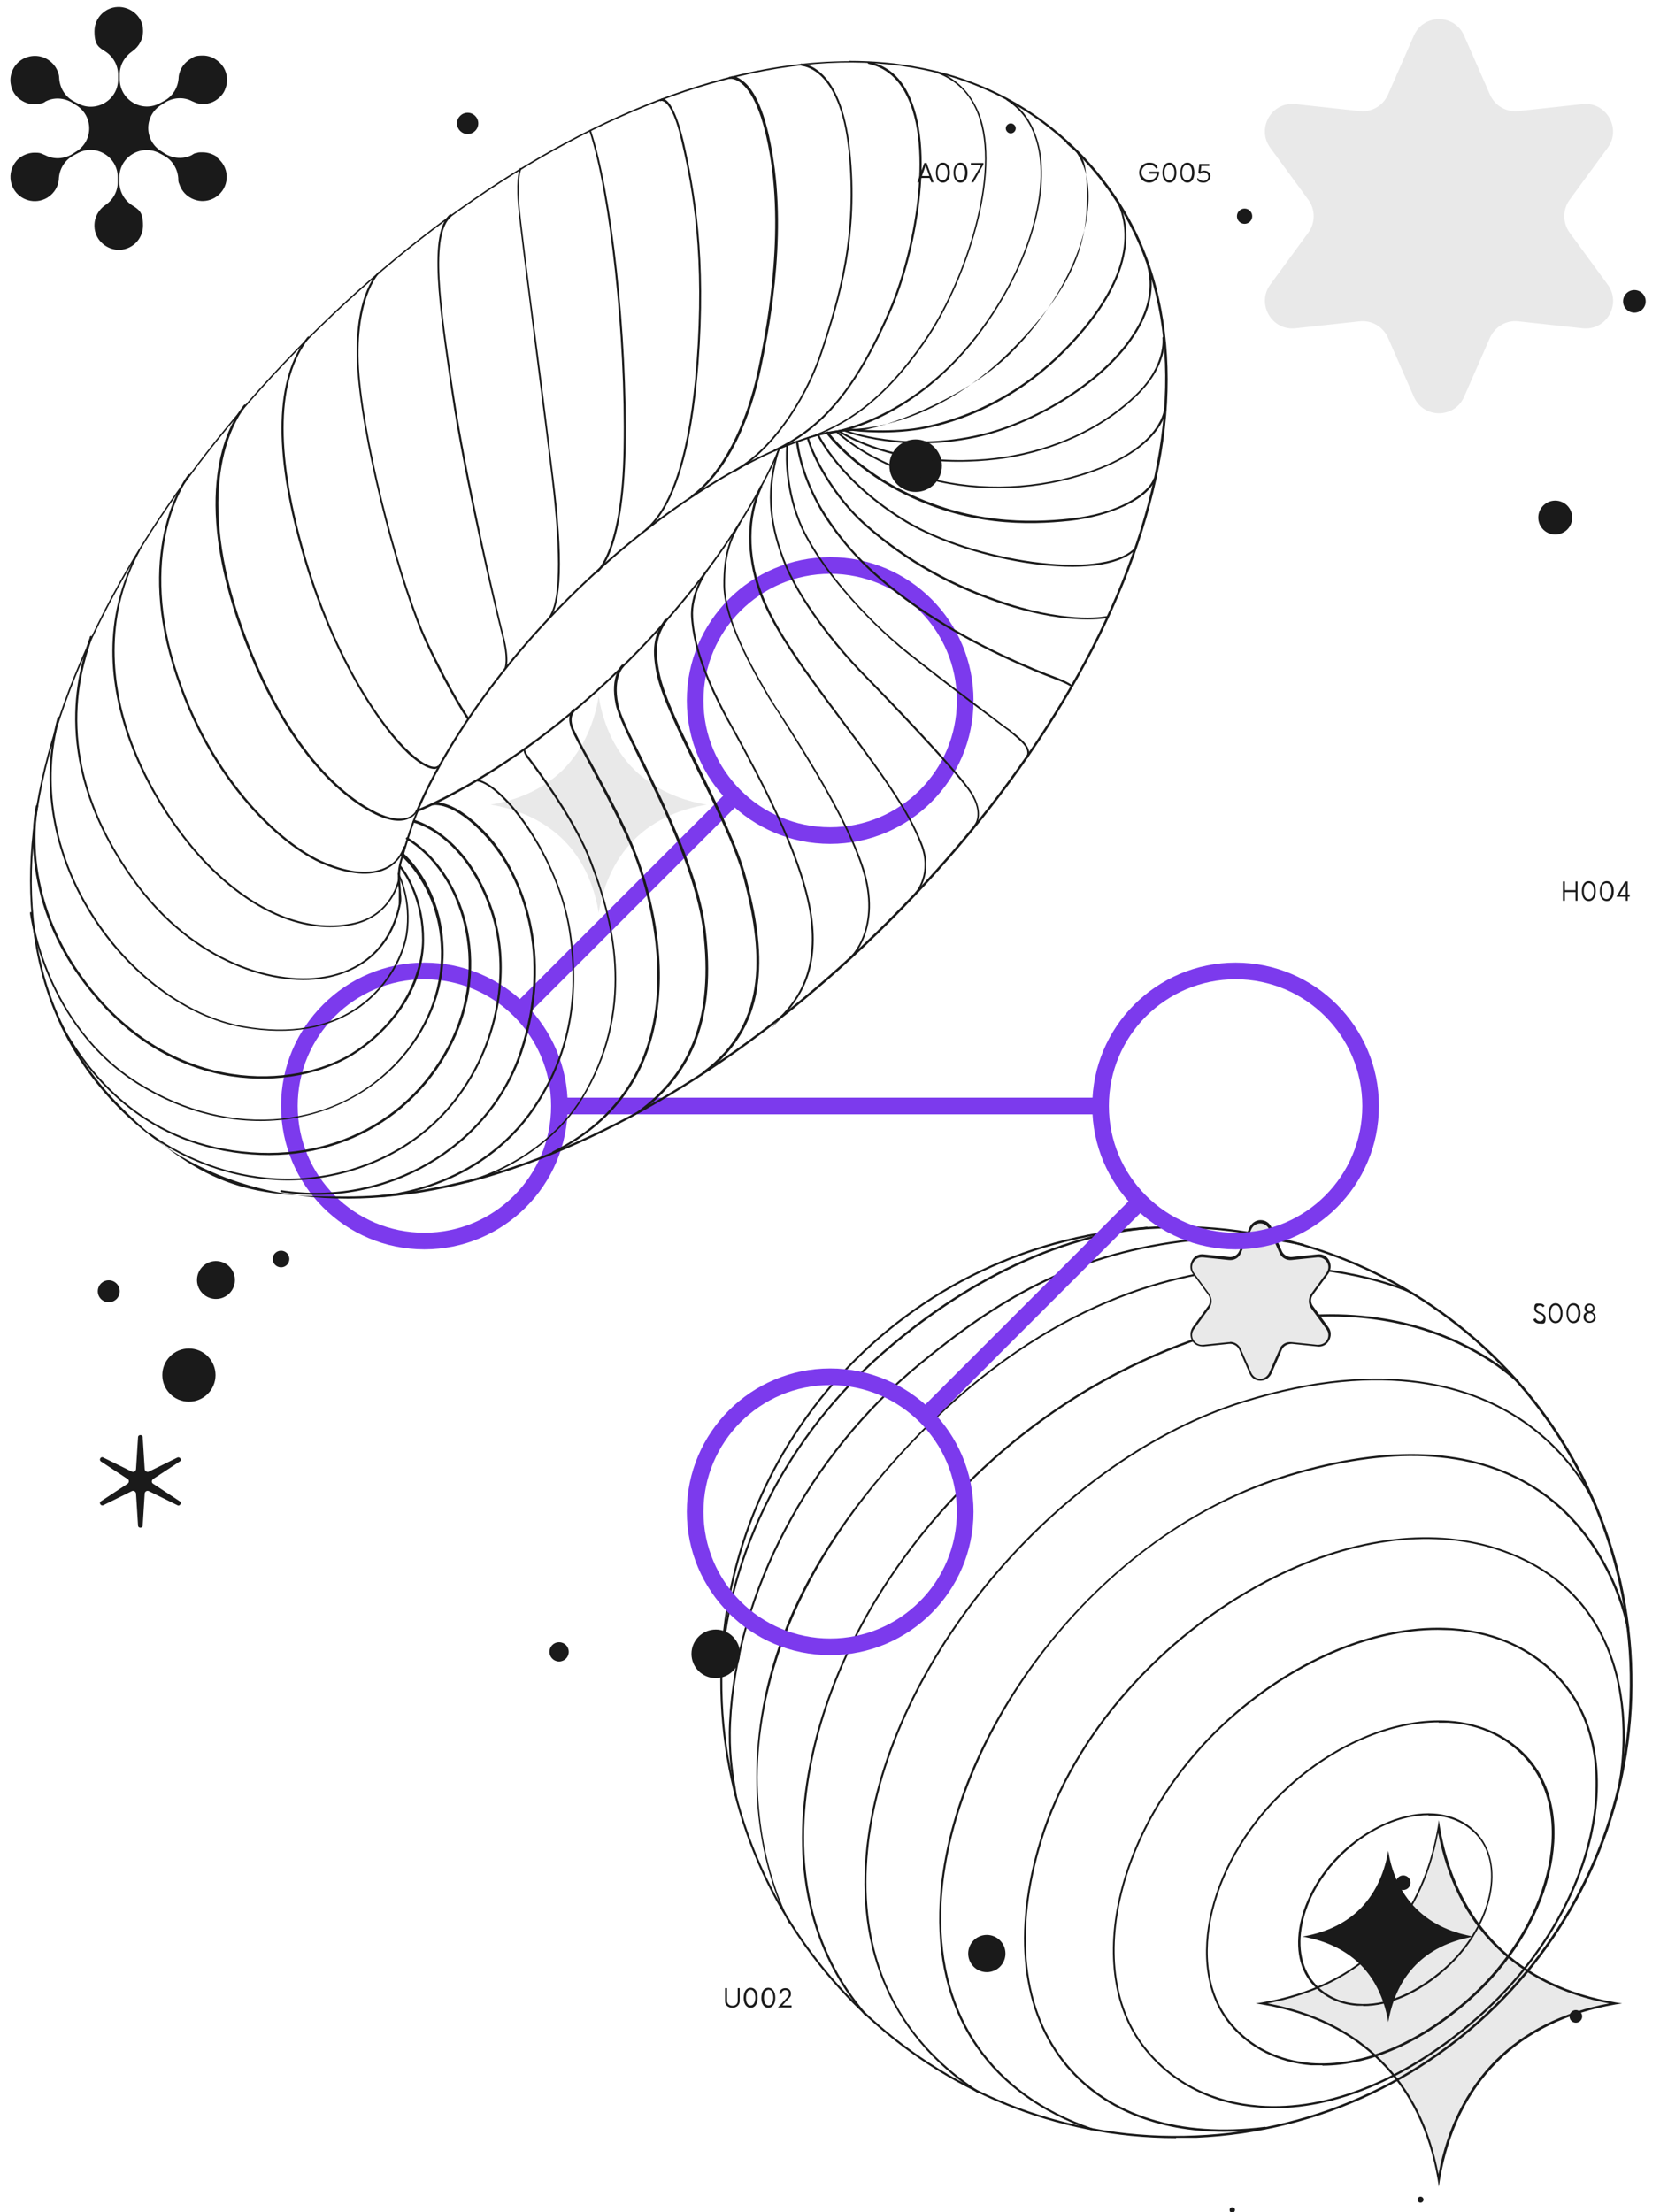<?xml version="1.0" encoding="UTF-8"?>
<svg id="a" xmlns="http://www.w3.org/2000/svg" version="1.1" viewBox="0 0 499.1 665.1">
  <!-- Generator: Adobe Illustrator 29.2.1, SVG Export Plug-In . SVG Version: 2.1.0 Build 116)  -->
  <defs>
    <style>
      .st0 {
        fill: none;
        stroke: #7c3aed;
        stroke-linecap: round;
        stroke-linejoin: round;
        stroke-width: 5px;
      }

      .st1 {
        fill: #e9e9e9;
      }

      .st2 {
        fill: #1a1a1a;
      }
    </style>
  </defs>
  <path class="st2" d="M65.3,47.2c-1.3-.9-2.8-1.4-4.3-1.4s-1.3,0-1.9.2c-.5,0-1,.3-1.4.6-2.5,1.3-5.5,1.1-7.9-.3l-1.1-.7c-5.5-3.2-5.5-11,0-14.2l1.1-.7c2.4-1.4,5.4-1.6,7.9-.3.5.2.9.4,1.4.6,2.2.6,4.5.2,6.3-1.2,1-.8,1.9-1.8,2.3-3,.9-2.1.7-4.5-.4-6.4-1.4-2.3-3.8-3.7-6.3-3.7s-2.7.4-4,1.2c-1.4.9-2.5,2.3-3,3.9-.2.6-.3,1.2-.3,1.7-.2,2.8-1.7,5.3-4.1,6.7l-1.3.7c-5.5,3.2-12.3-.8-12.3-7.1v-1.5c0-2.8,1.5-5.3,3.8-6.9,2-1.4,3.3-3.7,3.2-6.3,0-3.7-3.1-6.7-6.8-7-4.3-.3-7.8,3.1-7.8,7.3s1.3,4.8,3.3,6.1c2.3,1.5,3.8,4.1,3.8,6.9v1.5c0,6.3-6.8,10.2-12.3,7.1l-1.3-.7c-2.4-1.4-3.9-3.9-4.1-6.7,0-.6-.1-1.2-.3-1.7-.5-1.6-1.6-3-3-3.9-1.2-.8-2.6-1.2-4-1.2-2.8,0-5.6,1.6-6.8,4.5-.5,1.2-.7,2.5-.5,3.8.3,2.3,1.6,4.2,3.6,5.3,1.7,1,3.6,1.2,5.5.7.5,0,1-.3,1.4-.6,2.5-1.3,5.5-1.1,7.9.3l1.1.7c5.5,3.2,5.5,11,0,14.2l-1.1.7c-2.4,1.4-5.4,1.6-7.9.3-.5-.2-.9-.4-1.4-.6-.6-.2-1.3-.2-1.9-.2-1.5,0-3,.5-4.3,1.4-1.1.8-1.9,1.9-2.4,3.1-.9,2.1-.7,4.5.4,6.4,2,3.5,6.5,4.7,10,2.7,1.7-1,2.9-2.6,3.4-4.4.1-.5.2-1,.2-1.5.2-2.8,1.7-5.3,4.1-6.7l1.3-.7c5.5-3.2,12.3.8,12.3,7.1v1.5c0,2.8-1.5,5.4-3.8,6.9-2,1.4-3.3,3.7-3.2,6.4.1,3.7,3.1,6.7,6.8,7,4.3.3,7.8-3.1,7.8-7.3s-1.3-4.8-3.3-6.1c-2.3-1.5-3.8-4.1-3.8-6.9v-1.5c0-6.3,6.8-10.2,12.3-7.1l1.3.7c2.4,1.4,3.9,3.9,4.1,6.7,0,.6,0,1.2.3,1.7.5,1.6,1.6,3.1,3.1,4,3.5,2.2,8.1,1.1,10.2-2.5,1.1-1.9,1.3-4.3.4-6.4-.5-1.2-1.4-2.3-2.4-3.1h0Z"/>
  <path class="st2" d="M42.9,432.1l.6,9.5c0,.7.8,1.1,1.3.8l8.5-4.2c.8-.4,1.5.8.7,1.2l-7.9,5.2c-.6.4-.6,1.2,0,1.5l7.9,5.2c.8.5,0,1.7-.7,1.2l-8.5-4.2c-.6-.3-1.3.1-1.3.8l-.6,9.5c0,.9-1.4.9-1.4,0l-.6-9.5c0-.7-.8-1.1-1.3-.8l-8.5,4.2c-.8.4-1.5-.8-.7-1.2l7.9-5.2c.6-.4.6-1.2,0-1.5l-7.9-5.2c-.8-.5-.1-1.7.7-1.2l8.5,4.2c.6.3,1.3-.1,1.3-.8l.6-9.5c0-.9,1.4-.9,1.4,0Z"/>
  <path class="st2" d="M428.4,43.6l.6,9.5c0,.7.8,1.1,1.3.8l8.5-4.2c.8-.4,1.5.8.7,1.2l-7.9,5.2c-.6.4-.6,1.2,0,1.5l7.9,5.2c.8.5.1,1.7-.7,1.2l-8.5-4.2c-.6-.3-1.3,0-1.3.8l-.6,9.5c0,.9-1.4.9-1.4,0l-.6-9.5c0-.7-.8-1.1-1.3-.8l-8.5,4.2c-.8.4-1.5-.8-.7-1.2l7.9-5.2c.6-.4.6-1.2,0-1.5l-7.9-5.2c-.8-.5-.1-1.7.7-1.2l8.5,4.2c.6.3,1.3,0,1.3-.8l.6-9.5c0-.9,1.4-.9,1.4,0Z"/>
  <circle class="st2" cx="215.2" cy="497.2" r="7.3"/>
  <circle class="st2" cx="168.1" cy="496.6" r="2.9"/>
  <path class="st2" d="M371.3,664.4c0,.4-.3.8-.8.8s-.8-.3-.8-.8.3-.8.8-.8.8.3.8.8Z"/>
  <path class="st2" d="M428,661.3c0,.5-.4.9-.9.9s-.9-.4-.9-.9.4-.9.9-.9.9.4.9.9Z"/>
  <circle class="st2" cx="64.9" cy="384.9" r="5.7" transform="translate(-325.4 385.3) rotate(-80.5)"/>
  <circle class="st2" cx="467.6" cy="155.6" r="5.1"/>
  <circle class="st2" cx="374.2" cy="65" r="2.3"/>
  <circle class="st2" cx="491.4" cy="90.6" r="3.4"/>
  <path class="st2" d="M305.4,38.6c0,.8-.7,1.5-1.5,1.5s-1.5-.7-1.5-1.5.7-1.5,1.5-1.5,1.5.7,1.5,1.5Z"/>
  <circle class="st2" cx="140.6" cy="37.1" r="3.2"/>
  <circle class="st2" cx="56.8" cy="413.4" r="8"/>
  <circle class="st2" cx="32.7" cy="388.2" r="3.3"/>
  <circle class="st2" cx="84.5" cy="378.5" r="2.5"/>
  <circle class="st2" cx="275.3" cy="140" r="7.9"/>
  <path class="st2" d="M348.5,51.7v.2c0,1.6-1.3,3-3,3s-3-1.3-3-3,1.3-3,3-3,2.1.6,2.6,1.5l-.5.3c-.4-.7-1.2-1.2-2-1.2-1.3,0-2.4,1-2.4,2.3s1,2.3,2.4,2.3,2.1-.8,2.3-1.9h-2.3v-.6h3-.1Z"/>
  <path class="st2" d="M349.5,51.9c0-1.7.7-3,2.1-3s2.1,1.3,2.1,3-.7,3-2.1,3-2.1-1.3-2.1-3ZM353.1,51.9c0-1.4-.5-2.3-1.5-2.3s-1.5,1-1.5,2.3.5,2.3,1.5,2.3,1.5-1,1.5-2.3Z"/>
  <path class="st2" d="M354.9,51.9c0-1.7.7-3,2.1-3s2.1,1.3,2.1,3-.7,3-2.1,3-2.1-1.3-2.1-3ZM358.4,51.9c0-1.4-.5-2.3-1.5-2.3s-1.5,1-1.5,2.3.5,2.3,1.5,2.3,1.5-1,1.5-2.3Z"/>
  <path class="st2" d="M363.9,52.9c0,1.1-.8,2-2,2s-1.5-.3-1.9-.7v-.7h.1c.5.6,1.1.9,1.7.9.9,0,1.5-.6,1.5-1.3s-.6-1.3-1.4-1.3-.8.2-1.1.5l-.5-.3.3-2.7h3v.6h-2.4l-.2,1.7c.3-.2.7-.3,1.1-.3,1.1,0,1.9.8,1.9,1.9h0v-.3s-.1,0-.1,0Z"/>
  <path class="st2" d="M279.6,53.5h-2.6l-.5,1.3h-.7l2.1-5.8h.7l2.1,5.8h-.7l-.5-1.3h.1ZM279.4,52.9l-1.1-3.1-1.1,3.1h2.2Z"/>
  <path class="st2" d="M281.4,51.9c0-1.7.7-3,2.1-3s2.1,1.3,2.1,3-.7,3-2.1,3-2.1-1.3-2.1-3ZM284.9,51.9c0-1.4-.5-2.3-1.5-2.3s-1.5,1-1.5,2.3.5,2.3,1.5,2.3,1.5-1,1.5-2.3Z"/>
  <path class="st2" d="M286.7,51.9c0-1.7.7-3,2.1-3s2.1,1.3,2.1,3-.7,3-2.1,3-2.1-1.3-2.1-3ZM290.2,51.9c0-1.4-.5-2.3-1.5-2.3s-1.5,1-1.5,2.3.5,2.3,1.5,2.3,1.5-1,1.5-2.3Z"/>
  <path class="st2" d="M295.7,49v.4l-3,5.4h-.7l3-5.2h-3.1v-.6h3.8Z"/>
  <path class="st2" d="M474.3,265v5.8h-.6v-2.6h-3.2v2.6h-.6v-5.8h.6v2.6h3.2v-2.6h.6Z"/>
  <path class="st2" d="M475.6,267.9c0-1.7.7-3,2.1-3s2.1,1.3,2.1,3-.7,3-2.1,3-2.1-1.3-2.1-3ZM479.2,267.9c0-1.4-.5-2.4-1.5-2.4s-1.5,1-1.5,2.4.5,2.4,1.5,2.4,1.5-1,1.5-2.4Z"/>
  <path class="st2" d="M481,267.9c0-1.7.7-3,2.1-3s2.1,1.3,2.1,3-.7,3-2.1,3-2.1-1.3-2.1-3ZM484.5,267.9c0-1.4-.5-2.4-1.5-2.4s-1.5,1-1.5,2.4.5,2.4,1.5,2.4,1.5-1,1.5-2.4Z"/>
  <path class="st2" d="M490,269.6h-.6v1.2h-.6v-1.2h-2.8l2.6-4.6h.8v3.9h.6v.6h0ZM488.8,269v-3.2l-1.8,3.2h1.8Z"/>
  <path class="st1" d="M440.2,10.7l7.8,17.8c1.5,3.3,4.9,5.3,8.5,4.9l19.3-2.1c7.1-.8,11.8,7.3,7.6,13.1l-11.5,15.7c-2.1,2.9-2.1,6.9,0,9.8l11.5,15.7c4.2,5.8-.4,13.9-7.6,13.1l-19.3-2.1c-3.6-.4-7,1.6-8.5,4.9l-7.8,17.8c-2.9,6.6-12.2,6.6-15.1,0l-7.8-17.8c-1.5-3.3-4.9-5.3-8.5-4.9l-19.3,2.1c-7.1.8-11.8-7.3-7.6-13.1l11.5-15.7c2.1-2.9,2.1-6.9,0-9.8l-11.5-15.7c-4.2-5.8.4-13.9,7.6-13.1l19.3,2.1c3.6.4,7-1.6,8.5-4.9l7.8-17.8c2.9-6.6,12.2-6.6,15.1,0h0Z"/>
  <path class="st1" d="M432.6,549.1c-2,12-6.8,25.3-17.4,35.8-10.5,10.5-23.8,15.4-35.8,17.4,12,2,25.3,6.8,35.8,17.4,10.5,10.5,15.3,23.8,17.4,35.8,2-12,6.8-25.2,17.4-35.8,10.5-10.5,23.8-15.4,35.8-17.4-12-2-25.2-6.8-35.8-17.4s-15.4-23.8-17.4-35.8h0Z"/>
  <path class="st2" d="M432.6,657.4l-.3-1.9c-2.5-14.6-8.3-26.6-17.3-35.6s-21-14.8-35.6-17.3l-1.9-.3,1.9-.3c14.6-2.5,26.6-8.3,35.6-17.3s14.8-21,17.3-35.6l.3-1.9.3,1.9c2.5,14.6,8.3,26.6,17.3,35.6s21,14.8,35.6,17.3l1.9.3-1.9.3c-14.6,2.5-26.6,8.3-35.6,17.3s-14.8,21-17.3,35.6l-.3,1.9h0ZM381.2,602.3c14,2.6,25.5,8.4,34.2,17.1s14.5,20.2,17.1,34.2c2.6-14,8.4-25.4,17.1-34.2,8.7-8.7,20.2-14.5,34.2-17.1-13.9-2.6-25.4-8.4-34.2-17.1s-14.5-20.2-17.2-34.2c-2.6,14-8.4,25.5-17.2,34.2-8.7,8.7-20.2,14.5-34.2,17.1h.2Z"/>
  <path class="st1" d="M180,209.4c-1.2,7.3-4.2,15.4-10.6,21.9-6.4,6.4-14.6,9.4-21.9,10.6,7.3,1.2,15.4,4.2,21.9,10.6,6.4,6.4,9.4,14.5,10.6,21.9,1.2-7.3,4.2-15.4,10.6-21.9,6.4-6.4,14.6-9.4,21.9-10.6-7.3-1.2-15.4-4.2-21.9-10.6-6.4-6.4-9.4-14.6-10.6-21.9h0Z"/>
  <path class="st2" d="M417.4,556.4c-1,5.8-3.3,12.2-8.4,17.4-5.1,5.1-11.5,7.4-17.4,8.4,5.8,1,12.2,3.3,17.4,8.4,5.1,5.1,7.4,11.5,8.4,17.3,1-5.8,3.3-12.2,8.4-17.3s11.5-7.4,17.3-8.4c-5.8-1-12.2-3.3-17.3-8.4s-7.5-11.5-8.4-17.4Z"/>
  <g>
    <path class="st2" d="M353.6,642.8c-72.9,0-133.7-57.7-136.9-131.2-3.3-75.5,55.5-139.6,131.1-142.9,75.5-3.2,139.6,55.5,142.9,131.1,3.3,75.5-55.5,139.6-131.1,142.9v-.3.3h-6ZM353.7,369.3c-2,0-4,0-6,.1-75.2,3.2-133.7,67-130.4,142.2,3.3,75.2,67.1,133.7,142.2,130.4,75.2-3.2,133.7-67,130.4-142.2-3.2-73.2-63.7-130.6-136.3-130.6h.1Z"/>
    <path class="st2" d="M221.2,540.1c-.2,0-.3,0-.3-.3-.1-.7-.2-1.4-.3-2.1-.8-4.8-1.8-11.3-1.4-19.8,1.9-39.3,23.8-80.7,57.2-108.1,23.2-19.1,45.4-32.6,78.7-36.9,14.2-1.8,25.9-1.5,36.7,1,.2,0,.3.2.2.4s-.2.3-.4.2c-10.7-2.5-22.3-2.8-36.5-1-33.1,4.3-55.3,17.8-78.4,36.8-33.2,27.3-55.1,68.6-56.9,107.6-.4,8.5.6,15,1.4,19.7.1.7.2,1.4.3,2.1,0,.2,0,.3-.3.4h0Z"/>
    <path class="st2" d="M216.9,501.5h0c-.2,0-.3-.2-.3-.3,2.3-35.1,20-69.5,48.5-94.6,14.5-12.8,44.2-34.6,79.7-37.8.2,0,.3.1.4.3,0,.2-.1.3-.3.4-35.3,3.1-64.9,24.9-79.4,37.6-28.4,24.9-46,59.2-48.3,94.1,0,.2-.1.3-.3.3h0Z"/>
    <path class="st2" d="M237.5,578.4c-.1,0-.2,0-.3-.2s-9.8-17.2-9.8-43.8,8.6-62.4,49.2-103.8c38.8-39.5,76.8-48.9,101.8-49.9,27.2-1.1,45.4,7.3,45.6,7.4.2,0,.2.3.1.4,0,.2-.3.2-.4.1-.2,0-18.3-8.4-45.4-7.3-24.9,1-62.8,10.4-101.4,49.7-40.5,41.2-49,78.9-49.1,103.3,0,26.4,9.6,43.3,9.7,43.5,0,0,0,.4-.1.4h-.2l.3.2h0Z"/>
    <path class="st2" d="M260.3,606h-.2c-16.8-19.4-22.6-45.4-16.8-75.2,4.4-22.7,15.2-45.8,31.3-66.7,16.6-21.6,37.8-39.4,61.3-51.6,40.6-21,71.2-19.2,89.8-14,20.1,5.7,30.8,16.5,30.9,16.6s.1.3,0,.5h-.5c-.1,0-10.7-10.8-30.6-16.4-18.4-5.2-48.9-7-89.3,13.9-47,24.3-83.2,70.6-92.3,117.8-5.7,29.6,0,55.4,16.7,74.7.1,0,.1.3,0,.5h-.3,0Z"/>
    <path class="st2" d="M294.1,629.2h-.2c-13.6-8.9-23.2-20.4-28.7-34.2-5.1-12.8-6.5-27.2-4.3-43,7.7-55.2,58.4-113.9,113-130.9,43-13.4,69.6-4.1,84.3,6,15.9,11,21.8,25.3,21.8,25.4,0,.2,0,.4-.2.4s-.4,0-.4-.2-5.8-14.3-21.6-25.2c-14.6-10-40.9-19.2-83.7-5.9-54.4,16.9-104.9,75.4-112.6,130.4-3.2,23.1-.2,55.2,32.8,76.7.1,0,.2.3,0,.4,0,0-.2.2-.3.2h.1Z"/>
    <path class="st2" d="M328.2,640.4h-.1c-30.1-10.5-46.4-33.7-45.7-65.5.5-25.1,11.7-53.6,30.7-78.2,20-26,46.3-44.9,74.1-53.4,30.5-9.3,55.4-8.1,74,3.5,23.9,14.9,28.6,42.4,28.6,42.6s0,.3-.3.4c-.2,0-.3,0-.4-.3,0-.3-4.7-27.4-28.3-42.2-18.4-11.5-43.1-12.6-73.5-3.4-61.2,18.6-103.4,82.8-104.3,131-.6,31.5,15.5,54.6,45.3,64.9.2,0,.3.2.2.4,0,0-.2.2-.3.2h0Z"/>
    <path class="st2" d="M368.1,640.9c-20.1,0-36.7-6.8-47.5-19.6-13.6-16.2-16.4-40.5-7.9-68.2,9.6-31.2,35.7-61.1,68-78,24.4-12.8,49-16.2,69.2-9.8,25.4,8.1,34.2,26.9,37.1,41.2,3.2,15.5.4,29.3.3,29.4,0,.2-.2.3-.4.2-.2,0-.3-.2-.2-.4,0,0,2.8-13.8-.3-29.2-2.9-14.2-11.7-32.7-36.7-40.7-20-6.4-44.4-2.9-68.7,9.8-32.1,16.8-58.1,46.5-67.7,77.6-8.5,27.5-5.8,51.5,7.7,67.6,12.8,15.2,33.8,21.8,59.3,18.6.2,0,.3,0,.4.3,0,.2-.1.3-.3.4-4.2.5-8.4.8-12.4.8h.1Z"/>
    <path class="st2" d="M383.1,633.8c-1.5,0-3.1,0-4.6-.2-13.8-1-25.6-6.9-33.9-16.9-20.2-24.1-8.8-70.1,25-100.3,20.4-18.3,45.5-28.4,66.9-26.9,13.8.9,25.5,6.5,33.6,16.1,20.8,24.4,9.1,70.6-25.4,101l-.2-.2.2.2c-20.1,17.7-41.8,27.2-61.6,27.2h0ZM432.3,490c-20.3,0-43.3,9.9-62.4,26.9-33.5,30-44.9,75.5-24.9,99.4,8.2,9.9,19.8,15.6,33.5,16.7,20.9,1.6,44.3-8,65.8-26.9,34.2-30.1,45.8-76,25.3-100.1-8.1-9.5-19.5-15-33.2-15.9-1.4,0-2.7-.1-4.1-.1h0Z"/>
    <path class="st2" d="M397.6,620.9h-3.3c-10-.8-18.5-5-24.5-12.2-14.5-17.4-6.4-50.4,17.8-72.1,14.6-13.1,32.6-20.3,48-19.3,10,.7,18.4,4.7,24.3,11.6,15,17.5,6.7,50.8-18.1,72.6-14.4,12.7-29.9,19.5-44.2,19.5h0ZM432.6,517.8c-14.6,0-31,7-44.6,19.2-24,21.5-32.1,54.1-17.8,71.2,5.9,7.1,14.2,11.2,24,12,15,1.1,31.7-5.7,47-19.2,24.5-21.6,32.8-54.4,18-71.7-5.8-6.8-14-10.8-23.8-11.4h-2.9,0Z"/>
    <path class="st2" d="M409.9,603h-1.9c-5.6-.4-10.3-2.8-13.7-6.8-8.1-9.7-3.5-28.1,10-40.2,8.2-7.3,18.2-11.4,26.8-10.8,5.6.4,10.2,2.6,13.5,6.5,8.3,9.8,3.7,28.3-10.1,40.5l-.2-.2.2.2c-8,7.1-16.7,10.9-24.7,10.9h.1ZM429.5,545.7c-8.1,0-17.2,3.9-24.7,10.7-13.3,11.9-17.8,29.9-9.9,39.4,3.2,3.9,7.8,6.2,13.2,6.6,8.3.7,17.5-3.2,26.1-10.7,13.6-12,18.2-30.1,10.1-39.6-3.2-3.7-7.7-5.9-13.1-6.3h-1.7Z"/>
    <path class="st1" d="M382,369.4l3.1,7.1c.6,1.3,2,2.1,3.4,2l7.7-.8c2.9-.3,4.7,2.9,3,5.2l-4.6,6.3c-.9,1.2-.9,2.7,0,3.9l4.6,6.3c1.7,2.3-.2,5.5-3,5.2l-7.7-.8c-1.4-.2-2.8.6-3.4,2l-3.1,7.1c-1.2,2.6-4.9,2.6-6,0l-3.1-7.1c-.6-1.3-2-2.1-3.4-2l-7.7.8c-2.9.3-4.7-2.9-3-5.2l4.6-6.3c.9-1.2.9-2.7,0-3.9l-4.6-6.3c-1.7-2.3.2-5.5,3-5.2l7.7.8c1.4.2,2.8-.6,3.4-2l3.1-7.1c1.2-2.6,4.9-2.6,6,0Z"/>
    <path class="st2" d="M379,415.1h0c-1.5,0-2.7-.8-3.3-2.2l-3.1-7.1c-.5-1.2-1.8-1.9-3-1.8l-7.7.8c-1.5,0-2.8-.5-3.5-1.8s-.6-2.8.2-4l4.6-6.3c.8-1,.8-2.5,0-3.5l-4.6-6.3c-.9-1.2-.9-2.7-.2-4s2.1-2,3.5-1.8l7.7.8c1.3.1,2.5-.6,3-1.8l3.1-7.1c.6-1.3,1.9-2.2,3.3-2.2s2.7.8,3.3,2.2l3.1,7.1c.5,1.2,1.8,1.9,3,1.8l7.7-.8c1.5-.2,2.8.5,3.5,1.8s.6,2.8-.2,4l-4.6,6.3c-.8,1-.8,2.5,0,3.5l4.6,6.3c.9,1.2.9,2.7.2,4s-2.1,2-3.5,1.8l-7.7-.8c-1.3,0-2.5.6-3,1.8l-3.1,7.1c-.6,1.3-1.9,2.2-3.3,2.2ZM369.8,403.4c1.4,0,2.7.8,3.3,2.2l3.1,7.1c.5,1.1,1.5,1.8,2.7,1.8h0c1.2,0,2.2-.7,2.7-1.8l3.1-7.1c.6-1.5,2.1-2.3,3.7-2.1l7.7.8c1.2,0,2.3-.4,2.9-1.5.6-1,.5-2.3-.2-3.2l-4.6-6.3c-.9-1.3-.9-3,0-4.3l4.6-6.3c.7-1,.8-2.2.2-3.2-.6-1-1.7-1.6-2.9-1.5l-7.7.8c-1.6.2-3.1-.7-3.7-2.1l-3.1-7.1c-.5-1.1-1.5-1.8-2.7-1.8s-2.2.7-2.7,1.8l-3.1,7.1c-.6,1.5-2.1,2.3-3.7,2.1l-7.7-.8c-1.2-.1-2.3.4-2.9,1.5-.6,1-.5,2.3.2,3.2l4.6,6.3c.9,1.3.9,3,0,4.3l-4.6,6.3c-.7,1-.8,2.2-.2,3.2.6,1,1.7,1.6,2.9,1.5l7.7-.8h.4Z"/>
    <circle class="st2" cx="296.7" cy="587.3" r="5.6"/>
    <circle class="st2" cx="473.8" cy="606.2" r="1.9"/>
    <path class="st2" d="M424.1,566c0,1.2-1,2.2-2.2,2.2s-2.2-1-2.2-2.2,1-2.2,2.2-2.2,2.2,1,2.2,2.2Z"/>
    <path class="st2" d="M218,601.6v-3.9h.6v3.8c0,.8.6,1.5,1.6,1.5s1.6-.6,1.6-1.5v-3.8h.6v3.9c0,1.1-.9,2-2.2,2s-2.2-.8-2.2-2h0Z"/>
    <path class="st2" d="M223.6,600.6c0-1.7.7-3,2.1-3s2.1,1.3,2.1,3-.7,3-2.1,3-2.1-1.3-2.1-3h0ZM227.1,600.6c0-1.4-.5-2.4-1.4-2.4s-1.4,1-1.4,2.4.5,2.3,1.4,2.3,1.4-1,1.4-2.4h0Z"/>
    <path class="st2" d="M228.9,600.6c0-1.7.7-3,2.1-3s2.1,1.3,2.1,3-.7,3-2.1,3-2.1-1.3-2.1-3h0ZM232.5,600.6c0-1.4-.5-2.4-1.4-2.4s-1.4,1-1.4,2.4.5,2.3,1.4,2.3,1.4-1,1.4-2.4h0Z"/>
    <path class="st2" d="M238,602.9v.6h-4.1l2.4-2.6c.8-.8.9-1.1.9-1.5,0-.7-.5-1.1-1.1-1.1s-1.1.4-1.1,1.1h-.7c0-1,.8-1.7,1.8-1.7s1.7.6,1.7,1.6-.2,1-1.1,2l-1.5,1.6h2.8Z"/>
    <path class="st2" d="M461.1,396.6l.6-.3c.2.5.7.9,1.3.9s1.1-.4,1.1-1c0-1.4-2.8-1-2.8-2.8s.7-1.5,1.6-1.5,1.2.3,1.5.7l-.5.4c-.2-.3-.6-.5-1-.5s-1,.3-1,.9c0,1.4,2.8.9,2.8,2.9s-.8,1.6-1.8,1.6-1.6-.5-1.9-1.2h0Z"/>
    <path class="st2" d="M465.6,394.8c0-1.7.7-3,2.1-3s2.1,1.3,2.1,3-.7,3-2.1,3-2.1-1.3-2.1-3ZM469.2,394.8c0-1.4-.5-2.4-1.5-2.4s-1.5,1-1.5,2.4.5,2.4,1.5,2.4,1.5-1,1.5-2.4Z"/>
    <path class="st2" d="M471,394.8c0-1.7.7-3,2.1-3s2.1,1.3,2.1,3-.7,3-2.1,3-2.1-1.3-2.1-3ZM474.5,394.8c0-1.4-.5-2.4-1.5-2.4s-1.5,1-1.5,2.4.5,2.4,1.5,2.4,1.5-1,1.5-2.4Z"/>
    <path class="st2" d="M479.8,396c0,1-.8,1.7-1.9,1.7s-1.8-.8-1.8-1.7.4-1.3,1-1.5c-.4-.2-.7-.7-.7-1.2,0-.8.6-1.4,1.5-1.4s1.5.6,1.5,1.4-.3,1-.7,1.2c.6.3,1,.9,1,1.5h.1ZM479.2,396c0-.7-.5-1.2-1.2-1.2s-1.2.5-1.2,1.2.5,1.2,1.2,1.2,1.2-.6,1.2-1.2ZM477.1,393.3c0,.5.4.9.9.9s.9-.4.9-.9-.4-.9-.9-.9-.9.4-.9.9Z"/>
  </g>
  <g>
    <circle class="st0" cx="249.6" cy="210.6" r="40.6"/>
    <path class="st0" d="M220.3,239.9l-63.4,63.4"/>
    <circle class="st0" cx="127.6" cy="332.5" r="40.6"/>
    <path class="st0" d="M168.3,332.5h162.6"/>
    <circle class="st0" cx="371.5" cy="332.5" r="40.6"/>
    <path class="st0" d="M278.8,425.2l63.4-63.4"/>
    <circle class="st0" cx="249.6" cy="454.5" r="40.6"/>
  </g>
  <g>
    <path class="st2" d="M255.3,18.3c7.2,0,14.1.6,20.9,1.9,18.7,3.5,34.7,12,47.9,25.1,13.2,13.2,21.6,29.2,25.1,47.9,3.3,17.7,2.3,37.5-3.4,58.5-11,41.4-38.7,85.9-78.1,125.3s-83.9,67-125.3,78.1c-21.1,5.6-40.8,6.7-58.5,3.4-18.7-3.5-34.7-12-47.9-25.1-13.2-13.2-21.6-29.2-25.1-47.9-3.3-17.7-2.3-37.5,3.4-58.5,11-41.4,38.7-85.9,78.1-125.3,39.4-39.4,83.8-67.1,125.2-78.1,13.2-3.5,25.7-5.2,37.8-5.2h-.1ZM104.4,359.7c11.9,0,24.5-1.8,37.8-5.3,41.3-10.9,85.7-38.6,125-77.9s67-83.7,77.9-125c11.5-43.5,4-80.1-21.6-105.8-25.7-25.7-62.3-33.2-105.8-21.6-41.3,10.9-85.7,38.6-125,77.9C53.4,141.3,25.8,185.6,14.8,227c-11.5,43.5-4,80.1,21.6,105.8,25.7,25.7,40.9,26.9,68,26.9h0Z"/>
    <path class="st2" d="M234.4,134.6h.1c0,.1.1.3,0,.5-.2.2-11.4,29.8-45.3,63.7-33.9,33.9-63.4,45.2-63.7,45.3h-.4v-.4c.2-.2,11.4-29.8,45.3-63.7,33.9-33.9,63.4-45.2,63.7-45.3h.1c0-.1,0,0,0,0h.2ZM126.1,243.1c4.6-1.9,31.9-13.9,62.9-44.9s43-58.3,44.9-62.9c-4.6,1.9-31.8,13.9-62.9,44.9-31,31-43,58.3-44.9,62.9h0Z"/>
    <path class="st2" d="M321,42.6h.1c4,4.2,6.2,9.5,6.2,16.4.1,14.3-9,32.7-23.2,47-14.2,14.2-39,23-46.3,23.5h-1.4c-2.2.2-6.3.5-10.4,1.5-4.8,1.3-11.5,4-11.6,4.1s-.3,0-.4-.1,0-.3.1-.4c0,0,6.8-2.8,11.7-4.1,4.2-1.1,8.3-1.4,10.5-1.6h1.4c7.3-.5,26.4-3.8,46-23.3,19.5-19.5,23.1-32.3,23.1-46.5s-2.1-12-6-15.8c-.1,0-.2-.2,0-.4l.2-.2h0Z"/>
    <path class="st2" d="M200.4,186h.1c.1.3.2.4.1.6-3.3,4.7-3.8,8.8-2.2,16.2,1.4,6.6,6.6,17.3,12.1,28.5,5.7,11.7,11.6,23.8,13.9,32.7,5.4,20.5,8.2,43.6-12.7,58.8-.1.1-.4,0-.5,0s0-.4,0-.5c20.5-15,17.7-37.8,12.4-58.1-2.3-8.8-8.1-20.9-13.9-32.5-5.5-11.3-10.7-22-12.2-28.7-1.6-7.6-1.1-11.8,2.3-16.7l.2-.2h.1c0,.1,0,0,0,0h.3,0Z"/>
    <path class="st2" d="M212.5,171.3h.1c.1.3.2.4,0,.6,0,0-4.7,6.6-4.2,13.8.4,5.9,2.1,14.7,10.8,30.8.6,1,1.1,2.1,1.8,3.2,7.8,14.4,19.6,36,22.8,53.7s-3.2,26.9-9.1,32.9-.3.1-.4,0-.1-.3,0-.4c5.8-5.8,12-14.8,9-32.3-3.2-17.6-14.9-39.2-22.7-53.5-.6-1.1-1.2-2.2-1.8-3.2-8.8-16.1-10.5-25-11-31-.6-7.4,4.2-14.1,4.2-14.1l.4-.4h0Z"/>
    <path class="st2" d="M222.4,157h0c.2.2.3.3.2.5-2.5,4.2-4.7,8.8-4.6,18.6.2,11.4,10.3,28.1,13.6,33.7.9,1.5,2.3,3.7,4,6.2,7.3,11.4,19.4,30.5,24.1,45,5.8,18.2-3.7,27-3.7,27.1-.1.1-.3.1-.4,0s-.1-.3,0-.4,9.3-8.7,3.6-26.5c-4.6-14.5-16.8-33.6-24-45-1.6-2.5-3-4.7-4-6.2-3.3-5.6-13.5-22.4-13.7-33.9-.1-9.9,2.1-14.6,4.7-19l.2-.2h.1c0,.1,0,0,0,0h0Z"/>
    <path class="st2" d="M228.9,146h0c.2.2.3.3.2.5-4.2,9-4.2,20.4-.2,31.3,3.6,10,10.8,20.4,24.5,38.7,14.9,19.9,20.2,28.1,23.8,37,3.7,9.3-1.6,15.1-1.6,15.2-.1.1-.3.1-.4,0s-.1-.3,0-.4c0,0,5.1-5.7,1.5-14.6-3.5-8.8-8.8-17-23.8-36.9-13.8-18.3-21-28.8-24.7-38.8-4-11.1-4-22.8.3-31.8l.2-.2h.1c0,.1.1,0,.1,0h0Z"/>
    <path class="st2" d="M234,135.3h0s.2.2.2.4c-3.3,11-2.9,20.6,1.6,32.4,4.5,11.9,15.8,26,24,34.4,8.7,8.8,26.5,27.5,31.5,34.4,5.2,7.1,2.2,11.2,2.1,11.4s-.2.2-.4,0-.2-.2,0-.4,2.9-4-2.1-10.7c-5.1-6.8-22.8-25.4-31.5-34.3-8.3-8.4-19.6-22.6-24.1-34.6-4.5-11.9-5-21.7-1.6-32.7l.3-.3h0Z"/>
    <path class="st2" d="M236.6,133.6h0c.2,0,.3.3.4.4,0,0-1.2,11,3.7,23,4.7,11.5,18.5,28.1,32.7,39.3,8.8,7,18,13.9,24.1,18.5,3,2.3,5.2,4,6.3,4.7l.3.3c3.1,2.4,6.6,5.2,4.9,8.1-.1.1-.2.2-.4.1-.1-.1-.2-.2-.1-.4,1.5-2.5-1.7-4.9-4.7-7.4l-.3-.3c-1.1-.8-3.3-2.4-6.3-4.7-6.1-4.5-15.3-11.5-24.1-18.5-12.2-9.7-27.4-26.3-32.9-39.5-5-12.2-3.8-23.2-3.8-23.3l.3-.3h0Z"/>
    <path class="st2" d="M239.7,132.5s.3.1.3.3c.9,7.4,4.3,16.1,9,23,5,7.6,12.4,16.7,29.4,28.1,15.8,10.5,32.6,17.3,39.1,19.7,3.7,1.4,4.9,2.4,5,2.5s.1.3,0,.4-.3.1-.4,0c0,0-1.3-1-4.9-2.3-6.5-2.4-23.4-9.3-39.2-19.8-17-11.4-24.5-20.7-29.6-28.3-4.7-7.1-8.1-15.8-9.1-23.3,0,0,0-.4.3-.3h.1Z"/>
    <path class="st2" d="M242.9,131.4s.2,0,.3.3c1.6,5.5,7.7,17.5,17.4,26,12.2,10.7,26.2,18.5,42.7,23.8,19.1,6.1,29.5,3.7,29.6,3.7,0,0,.4,0,.3.3,0,0,0,.4-.3.3,0,0-10.7,2.3-29.9-3.7-16.6-5.3-30.7-13.2-42.9-24-9.8-8.7-16-20.8-17.5-26.3-.1-.1,0-.4.3-.3h0Z"/>
    <path class="st2" d="M246.1,130.5s.2,0,.2.2c0,0,6.6,14,26.4,25.9,19.6,11.8,58.2,18.2,68.3,8.3.1-.1.3-.1.4,0s.2.2,0,.4c-10.5,10.3-49,3.7-69-8.2-19.9-12-26.6-26-26.7-26.2s0-.3.1-.4h.1c0-.1,0,0,0,0h.2Z"/>
    <path class="st2" d="M249,129.8s.2,0,.2.2c0,0,7.1,9.7,21.7,17.2,20.2,10.4,38.7,10,50.8,8.7,14-1.4,23.4-7.3,25.1-12,.1-.1.2-.2.4-.1.1.1.2.2.1.4-2.1,5.8-13.2,11-25.7,12.4-12.3,1.3-30.9,1.8-51.2-8.8-14.6-7.6-21.8-17.3-21.9-17.4s0-.4,0-.5l.2-.2h.3Z"/>
    <path class="st2" d="M350.3,122.3h0l.4.4c0,.4-.7,10.6-19.6,18.2-15.3,6.1-33.1,7.5-48.8,4-16.8-3.8-26.5-11-30.8-14.8-.1-.1-.1-.3,0-.4s.2-.2.4,0c4.2,3.8,13.9,10.9,30.5,14.7,15.6,3.5,33.2,2.1,48.4-3.9,18.5-7.4,19.2-17.5,19.2-17.7s.1-.3.3-.3h0v-.2h0Z"/>
    <path class="st2" d="M349.9,100.8l.3.3c0,.4,1.1,8.6-8.2,17.7-9.5,9.3-22.3,15.6-36.8,18.5-7.1,1.3-32,4.9-52.8-7.2-.1-.1-.2-.2-.1-.4.1-.1.2-.2.4-.1,16.4,9.6,37.8,10,52.3,7.2,14.4-2.8,27.1-9.1,36.5-18.2,9.1-8.8,8-17,8-17,0,0,0-.4.3-.3l.2-.2h0v-.3h0Z"/>
    <path class="st2" d="M345.3,79.6l.3.3c1.6,6.3.4,12.9-3.7,19.7-9.2,15.4-30.8,27.7-46.6,31.5-23.3,5.6-40.9-1.2-41.2-1.3-.1-.1-.2-.2-.1-.4.1-.1.2-.2.4-.1.1.1,17.7,6.8,40.8,1.2,15.6-3.7,37.1-16,46.2-31.3,4-6.6,5.2-13.1,3.5-19.2,0,0,0-.4.2-.4h.2Z"/>
    <path class="st2" d="M336.6,61.4l.2.2c5.3,12.7-.9,28.6-17.6,45-18.5,18.2-38.7,22.1-44.5,22.8-10.5,1.4-19.3,0-19.4,0l-.3-.3.3-.3s8.8,1.3,19.3,0c5.7-.8,25.9-4.7,44.2-22.7,16.5-16.2,22.7-32,17.5-44.3-.1,0,0-.3.1-.4h.2Z"/>
    <path class="st2" d="M302.7,29.5h0c5.3,3.3,8.6,8.6,10,15.8,2.8,15.6-4.7,37.5-19,56.1-20.4,26.2-43.7,29-44,29,0,0-.4,0-.3-.3,0,0,0-.4.3-.3.1-.1,23.4-2.9,43.6-28.7,14.3-18.4,21.7-40.2,19-55.6-1.3-6.9-4.5-12.1-9.6-15.3-.1-.1-.2-.2-.1-.4l.3-.3h-.2,0Z"/>
    <path class="st2" d="M281.8,21.4h0c6.5,2.5,10.9,7.4,13.2,14.4,5.9,19.1-5.7,50.6-16.3,66.2-13.6,19.9-25.5,26.2-35.2,29.7-.1.1-.4,0-.4-.1s0-.4.3-.3c9.7-3.6,21.4-9.8,34.9-29.6,10.6-15.4,22.1-46.8,16.3-65.6-2.1-6.9-6.4-11.7-12.8-14.1-.1-.1-.2-.2-.1-.4l.2-.2h-.1Z"/>
    <path class="st2" d="M261.2,18.5h0c5.2,1.1,9.1,4.2,11.7,9.3,8.7,16.6,2.3,48.7-4.8,65.2-11.7,26.9-22.4,36.6-35.1,42.7-.1.1-.3,0-.4-.1s0-.3.1-.4c12.6-6.1,23.3-15.6,34.8-42.4,7-16.3,13.5-48.2,4.8-64.6-2.6-5-6.4-8-11.2-9l-.3-.3s.4-.4.4-.4Z"/>
    <path class="st2" d="M240.8,19.1c.6,0,12.1.4,14.8,26,2.7,25.5-2.8,44.2-8.5,61.2-5.2,15.3-15.6,29.6-25.9,35.4-.1.1-.4,0-.4-.1s0-.4.1-.4c10.3-5.7,20.5-19.8,25.7-35,5.7-17,11.1-35.7,8.5-61-2.6-25.1-14-25.3-14.1-25.4h0l-.3-.3s.2-.2.3-.3h-.1c0-.1,0,0,0,0h-.1Z"/>
    <path class="st2" d="M220,22.9c.6,0,1.6.1,2.9,1.1,2.9,1.9,6.8,7.2,9.3,21.9,4.7,26.4-1.5,55.8-3.5,65.3-1.7,8.2-7.1,28.4-20.4,38.2-.1.1-.4,0-.5,0s0-.4,0-.4c9.1-6.6,16.5-20.8,20.1-37.8,2-9.6,8.1-38.8,3.5-65.1-2.5-14.4-6.3-19.6-9.1-21.5-1.7-1.1-2.9-.9-2.9-.9,0,0-.4,0-.3-.3s0-.4.3-.3c0,0,.1-.1.4,0h.1v-.2h0Z"/>
    <path class="st2" d="M198.9,29.6c.3,0,.5,0,.9.2,1.4.7,3.5,3.5,5.7,12.5,3.5,15.3,6.9,35.1,4.5,67-2,26.2-7.2,43.1-15.6,50.2-.1.1-.4,0-.4,0v-.4c8.3-7,13.4-23.8,15.4-49.8,2.4-31.8-.9-51.7-4.5-66.8-2.1-9.2-4.3-11.5-5.4-12-.6-.3-.8-.1-.8-.1-.1.1-.3,0-.4-.1s0-.3.1-.4c0,0,.1-.1.5,0h-.1v-.3h.1Z"/>
    <path class="st2" d="M177.4,39s.2,0,.3.3c6.3,18.9,11,61.7,10.4,95.5-.6,31.8-8.3,37.3-8.6,37.5-.1.1-.4,0-.4-.1-.1-.1,0-.4.1-.4,0,0,7.8-5.7,8.3-37.1.6-33.7-4.1-76.5-10.3-95.3,0,0,0-.4.3-.3h-.1Z"/>
    <path class="st2" d="M156.5,50.5h0c.2.2.3.3.2.5,0,0-1.1,2.1-.6,10,.4,4.9,2.8,23.8,5.4,43.7,1.8,13.6,3.5,27.7,4.9,39,3,24,2.5,38-1.3,42.6-.1.1-.2.2-.4,0s-.1-.3,0-.4c3.7-4.4,4-18.2,1.2-42.1-1.3-11.2-3.2-25.4-4.9-39-2.5-19.9-5-38.8-5.3-43.8-.6-8.2.6-10.3.6-10.4l.2-.2h0Z"/>
    <path class="st2" d="M135.6,64.5h.1c.1.3,0,.5,0,.6-6.4,5.4-3.2,27.2.6,52.5,3.9,26.1,13,65.2,15.1,73.4,2,7.6.8,10,.8,10.1-.1.1-.2.2-.4.1-.1-.1-.2-.2-.1-.4h0s1.1-2.5-.8-9.8c-2.1-8.2-11.4-47.3-15.2-73.5-3.7-25.5-7-47.4-.4-53.1h.3,0Z"/>
    <path class="st2" d="M114,81.5h0v.6c0,.2-7.8,7.8-5.9,30.9,2.1,24,12.9,63.9,20.4,79.8,7.4,15.7,12.4,22.9,12.5,23s0,.4,0,.5-.4,0-.5,0c0,0-5.2-7.4-12.5-23.1-7.4-15.9-18.3-55.9-20.4-80-2.1-23.5,5.7-31,6.1-31.4l.2-.2h.1Z"/>
    <path class="st2" d="M92.8,101.2h0c0,.3.2.4,0,.6-9.5,12.2-10,33.5-1.6,63.3,9.5,33.9,24.6,54.3,32,61,6.4,5.9,8.3,4.2,8.3,4.2.1-.1.2-.2.4,0s.1.3,0,.4c0,0-.4.4-1.2.5-1.3,0-3.7-.7-7.9-4.5-7.4-6.9-22.6-27.4-32.2-61.4-8.5-30-7.9-51.5,1.7-63.8l.4-.4h.1Z"/>
    <path class="st2" d="M73.8,121.6h0c0,.3.2.4,0,.6-4,5.2-15.8,25.3-.6,67.3,15.1,41.6,35.4,52.8,41.3,55.3,8.2,3.4,10.5-.8,10.5-1.1s.2-.2.4-.1c0,.1.2.2,0,.4,0,0-2.5,5.1-11.3,1.4-5.9-2.5-26.4-13.9-41.6-55.6-14.9-41.1-4.5-61.2.7-67.9l.3-.3h.3Z"/>
    <path class="st2" d="M57,142.5h0c0,.3.2.4,0,.6s-14.6,18.9-5.5,53.2c9.8,36.2,33,57.6,46.2,63,7.4,3.1,13.5,3.6,18,1.6,3.5-1.6,4.9-4.3,5.6-6.3l.3-.3s.2.2.2.4c-1,3-3.1,5.4-5.9,6.7-4.5,2.1-10.9,1.6-18.5-1.5-13.3-5.5-36.7-26.9-46.5-63.4-9.3-34.6,5.4-53.5,5.6-53.7l.3-.3h.2Z"/>
    <path class="st2" d="M41.9,165h0c.2.2.3.3.2.5-20.4,37.5,4.7,78.2,20.8,94.5,13.9,14.1,29.1,20.3,42.8,17.6,12-2.3,14-13.2,14-13.3l.3-.3.3.3s-2.2,11.4-14.5,13.8c-13.9,2.8-29.3-3.5-43.3-17.7-3.8-3.8-16.8-18.1-24.1-39-7.1-20.4-6-39.2,3.3-56.1l.3-.3h0Z"/>
    <path class="st2" d="M27.5,191.3h0s.2.2.2.4c-.1.4-.3.8-.4,1.3-3,9.1-12,36.4,13,71.3,17.9,25,43,32.5,58.8,29,11.3-2.5,18.7-10.4,20.9-22l.3-.3.3.3c-2.2,12-9.8,19.9-21.4,22.5-15.9,3.6-41.4-4-59.4-29.3-25.2-35.2-16.1-62.8-13.2-71.8.2-.5.4-.9.4-1.3l.3-.3.2.2h0Z"/>
    <path class="st2" d="M17.7,215.7h0c.1.1.2.2.2.4-5.3,18.9-1.7,40.3,10,58.8,11.2,17.8,28.6,30.7,45.3,33.6,14.1,2.5,25.8.4,34.9-6.2,8.8-6.4,12.9-15.5,13.9-21.4,1.6-10.3-2.3-17.9-2.4-18s0-.4,0-.4c0-.1.4,0,.4.1,0,0,4.1,7.8,2.5,18.3-.9,6-5.2,15.3-14.1,21.8-9.2,6.6-21.1,8.7-35.4,6.2-17-3-34.5-16-45.7-33.9-11.7-18.7-15.3-40.2-10-59.3l.3-.3h.1c0,.1,0,.3,0,.3Z"/>
    <path class="st2" d="M11.2,241.9h0c.1.1.3.3.3.4,0,.4-6.9,29.3,18.7,58.2,25.9,29.1,60.7,26.4,77.1,15.1,14.3-9.8,19.5-23.5,19.6-33,0-10.7-4.2-18.8-6.9-21.9h0v-.6c0-.2.2-.2.4,0h0c2.8,3.3,7.2,11.6,7.1,22.5,0,12.6-7.6,25.1-19.9,33.6-16.6,11.4-51.8,14.3-77.9-15.2-25.9-29.1-19-58.5-18.9-58.8l.4-.4h0Z"/>
    <path class="st2" d="M121.1,256.3h0c7,6.4,11.6,16.5,12.2,27.2.8,12.1-3.5,24.3-12,34.2-9,10.5-21.8,17.3-36,18.9-14.7,1.7-30-2-43.8-10.6-28.2-17.6-32.5-51.2-32.5-51.5,0,0,0-.4.3-.3,0,0,.4,0,.3.3,0,.4,4.2,33.7,32.2,51.1,27.7,17.3,60.2,13.9,79-8.1,8.3-9.8,12.5-21.7,11.7-33.7-.6-10.5-5.2-20.4-12.1-26.7v-.4l.4-.4h.3Z"/>
    <path class="st2" d="M122.5,251.7h0c16.9,10.3,26.1,38,12.9,63.1-13.3,25.3-41.1,37.4-70.8,30.6-28.1-6.4-41.2-28.3-45.5-35.4-.3-.6-.6-1.1-.8-1.4-.1-.1,0-.4.1-.4s.4,0,.4.1c.3.3.6.8.8,1.4,4.2,7.1,17.2,28.8,45,35.1,29.4,6.6,56.9-5.2,70.1-30.3,13-24.7,4-52.2-12.6-62.2,0-.1-.2-.2,0-.4l.2-.2h0c0,.1,0,0,0,0h.2Z"/>
    <path class="st2" d="M124.4,246.4h0c0,.1,15.2,3.5,23.3,25.9,5.2,14.2,3.9,31.7-3.4,47-5.2,10.7-15.7,25-36.3,32-35.6,12-63-10.1-63.3-10.3v-.4c0-.1.3-.1.4,0,.2.2,27.4,22.1,62.6,10.2,20.4-6.9,30.8-20.9,36-31.6,7.2-15,8.5-32.4,3.4-46.4-8-22.1-22.6-25.5-22.8-25.5l-.3-.3.4-.4h0v-.2h0Z"/>
    <path class="st2" d="M131.1,241.2c2.1,0,7.6,1.1,15.6,9.8,10.8,12,20.1,36.2,10.3,65.3-9.7,28.9-40.9,47.1-72.5,42.1l-.3-.3.3-.3c31.3,4.9,62.2-12.9,71.8-41.6,9.7-28.9.6-52.9-10.2-64.6-10-11-15.9-9.5-16-9.5s-.4,0-.4-.2,0-.4.3-.3c0,0,.4-.1,1.1,0h.1c0-.1-.1-.3-.1-.3h0Z"/>
    <path class="st2" d="M143.4,234.3h0c8.3,1.3,24.8,23.4,28.2,45.9,3,20.3-.4,37.6-10.7,52.9-17,25.2-46,26.8-46.3,26.8,0,0-.3-.1-.3-.3s0-.3.3-.3,29-1.7,45.8-26.6c10.2-15.1,13.7-32.2,10.7-52.5-3.4-22.9-20.4-44.2-27.6-45.3l-.3-.3.3-.3h0Z"/>
    <path class="st2" d="M157.9,224.8h.1c.1.3.1.4,0,.6s0,.6.6,1.6c.1.1.4.4.6.8,9.1,12.1,15.4,22.6,18.7,31.2,6.4,16.9,13.4,42.5-1.4,69-12.1,21.8-35.9,27.5-36.1,27.6,0,0-.4,0-.3-.3,0,0,0-.4.3-.3.2,0,23.8-5.7,35.7-27.2,14.6-26.4,7.8-51.8,1.3-68.5-2.2-5.9-7.3-15.9-18.6-31-.4-.4-.6-.7-.6-.8-1.1-1.6-.6-2.2-.6-2.3h.1c0-.1.2-.4.2-.4h0Z"/>
    <path class="st2" d="M172.7,213.2h.1c.1.3,0,.5,0,.6s-1.8,1.6-.4,5.1c.6,1.4,2.5,5.2,5.2,10,4.5,8.3,10.7,19.7,13.6,27.5,2.5,6.3,8,22.8,7.1,40.9-1.1,22.8-11.8,39.5-31.9,49.4-.1.1-.3,0-.4-.1s0-.3.1-.4c47.2-23.4,28.6-78.8,24.4-89.6-3-7.6-9.1-19-13.6-27.4-2.6-4.9-4.7-8.7-5.2-10.2-1.5-4,.5-5.7.6-5.9h.1c0-.1.1,0,.1,0h.2,0Z"/>
    <path class="st2" d="M187.5,199.8h.1c.1.3,0,.5,0,.6,0,0-3.4,3.1-1.7,11.3.6,3.2,3.5,9.1,7.3,16.6,7.1,14.5,17,34.5,19,51.5,3,25.4-3.3,42.8-20.1,54.9-.1.1-.4,0-.5,0s0-.4,0-.5c16.5-11.9,22.8-29.1,19.8-54.3-2.1-16.9-11.8-36.8-19-51.3-3.7-7.6-6.6-13.5-7.3-16.8-1.8-8.6,1.8-11.8,1.9-12h.1c0-.1.1,0,.1,0h.3,0Z"/>
    <path class="st2" d="M125.6,243.4h0c.2.2.3.3.2.5-1.8,4.4-2.8,7.8-3.9,11.4-.3,1.1-.6,2.2-1,3.4-.9,3.2-.6,6-.4,8.6,0,1.6.4,3,0,4.4,0,.1-.2.2-.3.3,0,0-.2-.2-.3-.3v-4.2c-.3-2.5-.6-5.5.4-8.8.4-1.2.6-2.3,1-3.4,1.1-3.6,2.1-7,4-11.5l.3-.3h0Z"/>
  </g>
</svg>